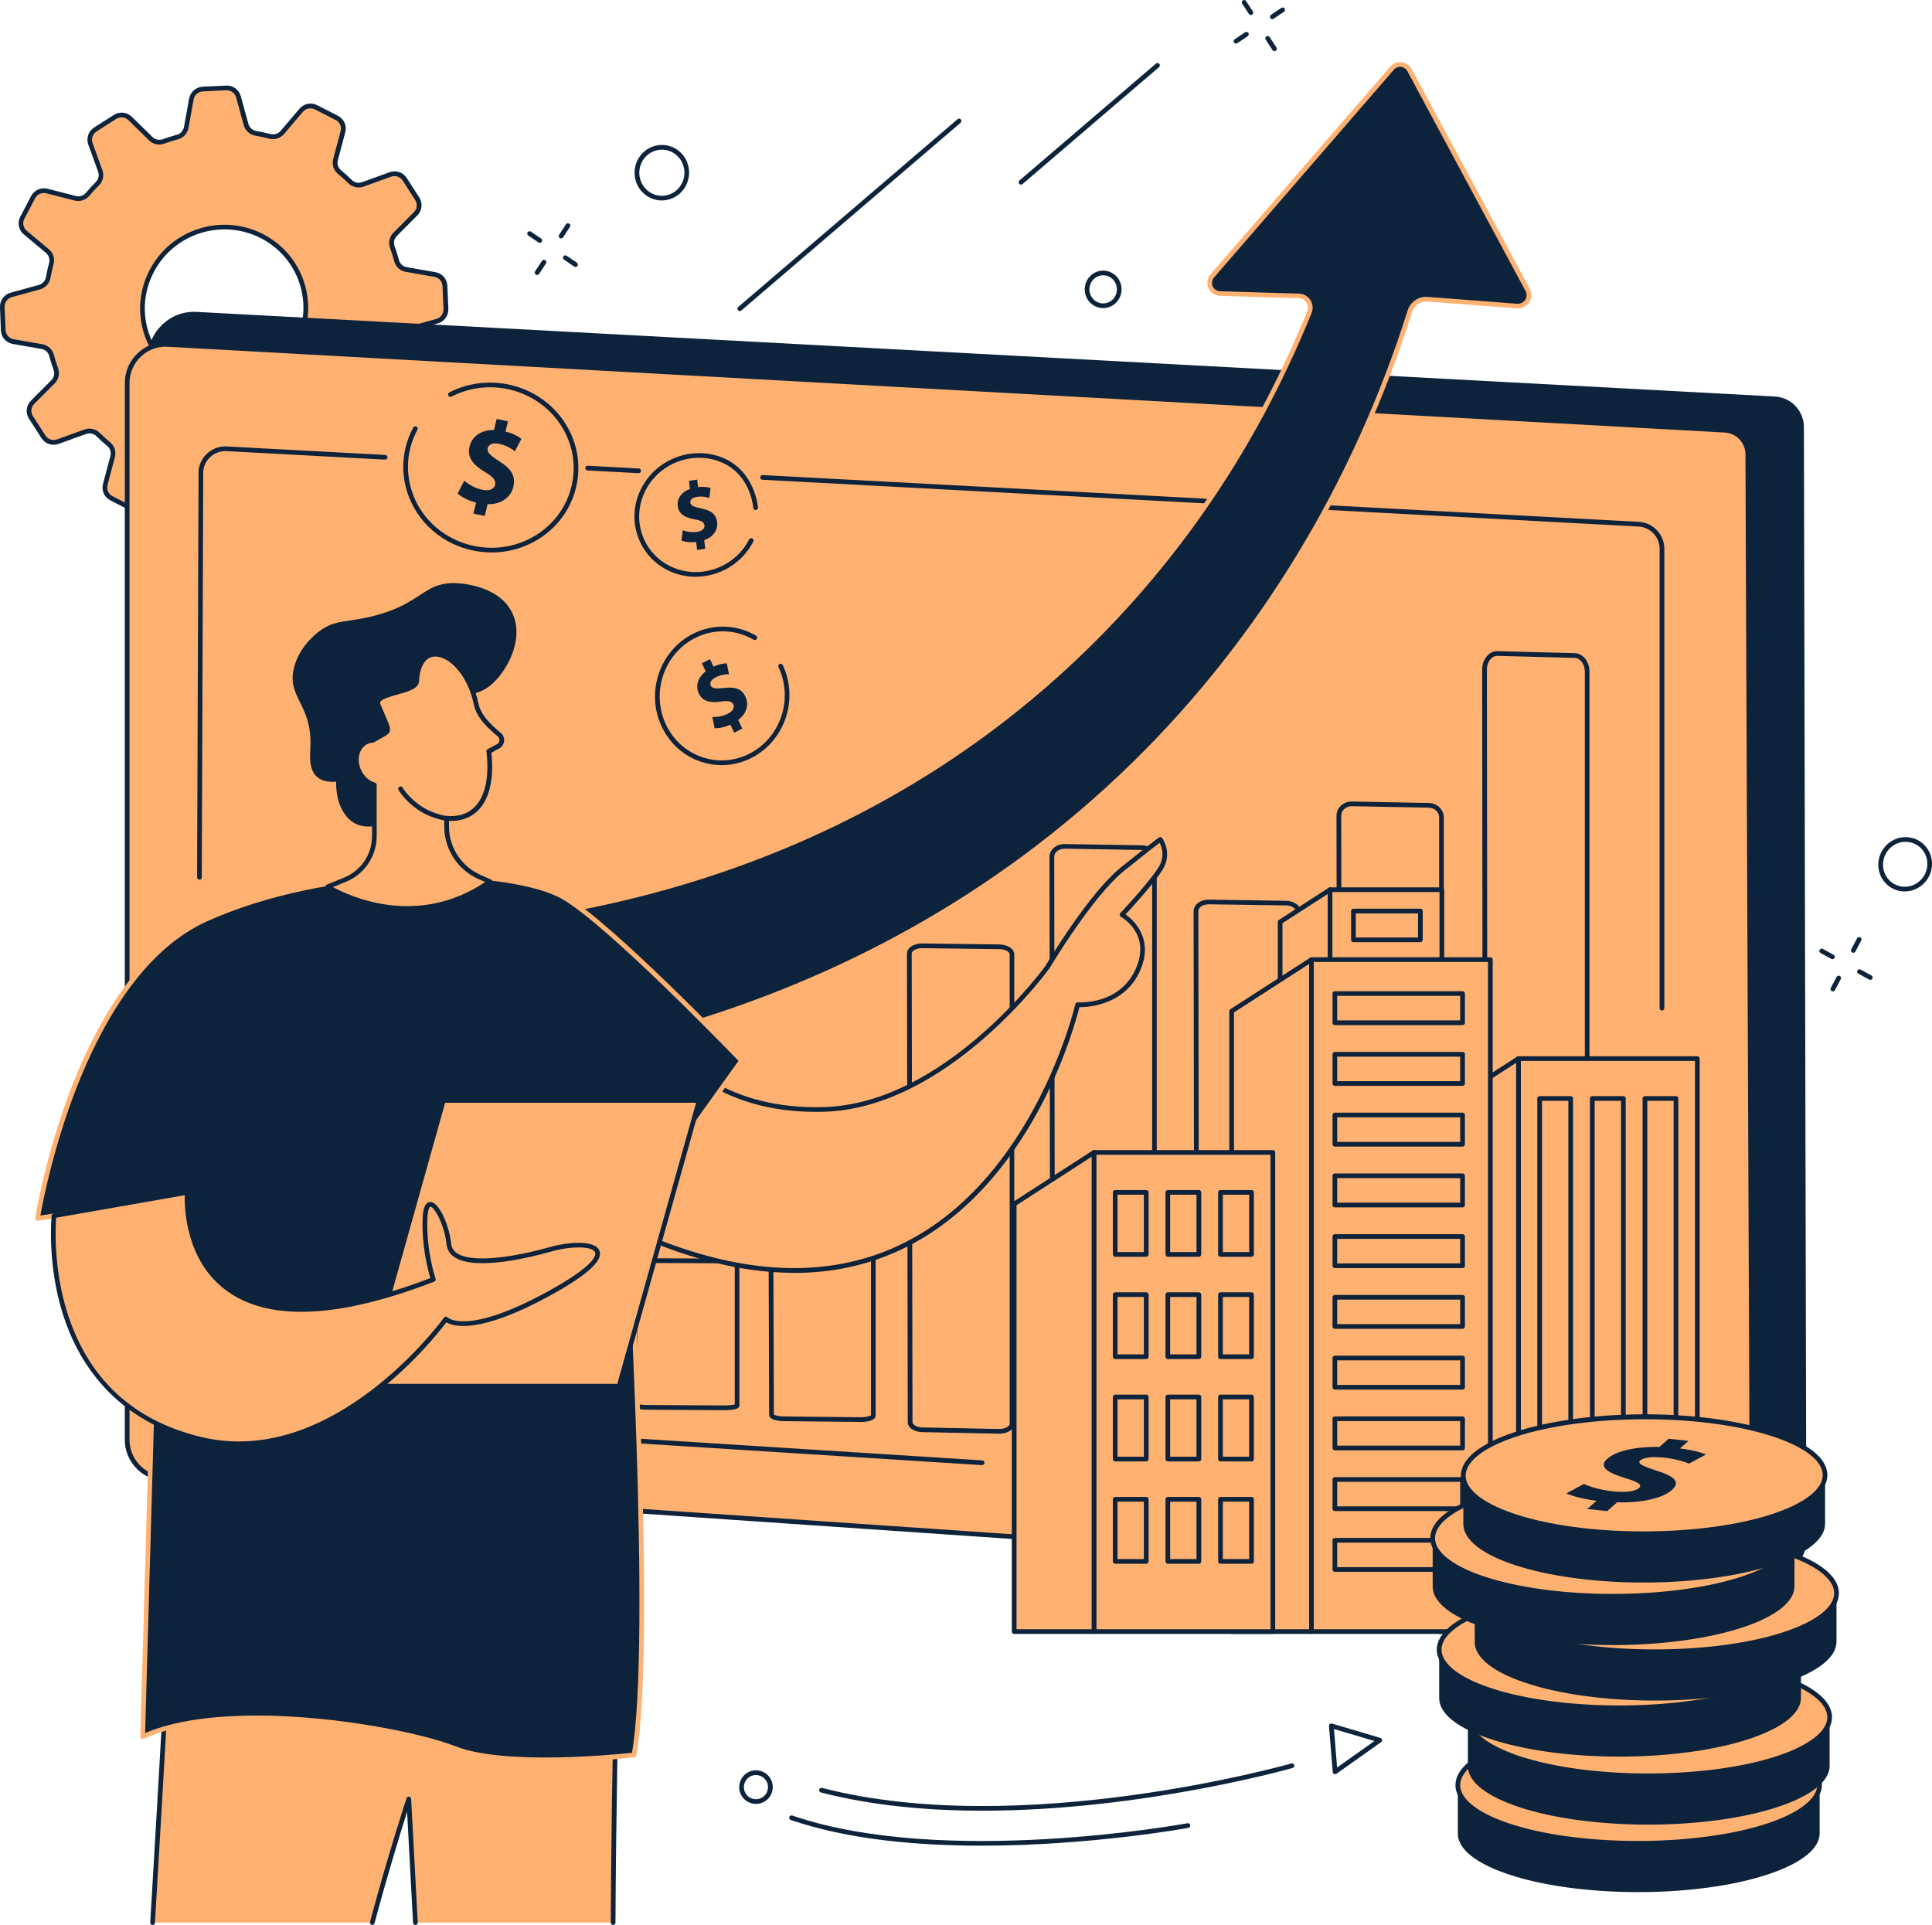 <?xml version="1.0" encoding="UTF-8"?>
<svg id="Calque_2" data-name="Calque 2" xmlns="http://www.w3.org/2000/svg" viewBox="0 0 460.63 458.96">
  <defs>
    <style>
      .cls-1 {
        fill: #0d233b;
      }

      .cls-1, .cls-2 {
        stroke-width: 0px;
      }

      .cls-2 {
        fill: #ffb171;
      }
    </style>
  </defs>
  <g id="Calque_1-2" data-name="Calque 1">
    <g>
      <path class="cls-2" d="M47.67,55.03c10.27-3.21,21.17,2.43,24.35,12.61,3.18,10.18-2.56,21.03-12.83,24.24-10.27,3.21-21.17-2.43-24.35-12.61-3.18-10.18,2.56-21.03,12.83-24.24h0ZM3.2,81.45l6.82,1.19c1.1.19,2,.99,2.29,2.06.31,1.13.66,2.24,1.05,3.33.38,1.04.1,2.2-.68,2.99l-4.88,4.9c-.96.96-1.12,2.46-.39,3.59l2.98,4.63c.73,1.14,2.16,1.62,3.44,1.15l6.53-2.36c1.06-.38,2.24-.13,3.03.65.82.81,1.68,1.58,2.56,2.32.86.71,1.22,1.86.93,2.94l-1.77,6.67c-.35,1.31.26,2.68,1.47,3.3l4.92,2.52c1.21.62,2.69.32,3.57-.72l4.47-5.27c.72-.85,1.87-1.22,2.96-.95,1.12.29,2.25.53,3.41.73,1.11.19,2,1,2.29,2.08l1.82,6.63c.36,1.3,1.58,2.18,2.94,2.12l5.54-.27c1.36-.07,2.5-1.06,2.74-2.39l1.23-6.77c.2-1.09,1.01-1.99,2.09-2.28,1.14-.31,2.26-.66,3.36-1.06,1.05-.38,2.22-.11,3.01.66l4.91,4.81c.97.95,2.47,1.1,3.62.37l4.68-2.98c1.15-.73,1.64-2.15,1.18-3.42l-2.35-6.47c-.38-1.04-.13-2.21.66-3,.83-.83,1.62-1.69,2.37-2.58.72-.85,1.87-1.2,2.95-.92l6.7,1.72c1.32.34,2.7-.27,3.33-1.48l2.56-4.89c.63-1.2.34-2.67-.7-3.54l-5.28-4.41c-.86-.71-1.22-1.85-.94-2.93.29-1.11.54-2.24.75-3.38.2-1.1,1.02-1.99,2.1-2.29l6.69-1.84c1.31-.36,2.21-1.58,2.15-2.93l-.24-5.5c-.06-1.35-1.05-2.48-2.39-2.71l-6.82-1.19c-1.1-.19-2-.99-2.29-2.06-.31-1.13-.66-2.24-1.05-3.33-.38-1.04-.1-2.2.68-2.99l4.88-4.9c.96-.96,1.12-2.46.39-3.59l-2.98-4.63c-.73-1.14-2.16-1.62-3.44-1.15l-6.53,2.36c-1.05.38-2.23.14-3.02-.64-.83-.82-1.69-1.6-2.59-2.34-.85-.71-1.2-1.85-.92-2.93l1.77-6.66c.35-1.31-.26-2.68-1.47-3.3l-4.92-2.52c-1.21-.62-2.69-.32-3.57.72l-4.47,5.27c-.72.85-1.87,1.22-2.96.95-1.12-.29-2.25-.53-3.41-.73-1.11-.19-2-1-2.29-2.08l-1.82-6.63c-.36-1.3-1.58-2.18-2.94-2.12l-5.54.27c-1.36.07-2.5,1.06-2.74,2.39l-1.23,6.77c-.2,1.09-1.01,1.99-2.09,2.28-1.14.31-2.26.66-3.36,1.06-1.05.38-2.22.11-3.01-.66l-4.91-4.81c-.97-.95-2.47-1.1-3.62-.37l-4.68,2.98c-1.15.73-1.64,2.15-1.18,3.42l2.35,6.47c.38,1.05.12,2.22-.67,3.01-.82.82-1.6,1.67-2.35,2.56-.72.85-1.88,1.22-2.96.94l-6.71-1.72c-1.32-.34-2.7.27-3.33,1.48l-2.56,4.9c-.63,1.2-.34,2.67.7,3.54l5.28,4.41c.86.71,1.22,1.85.94,2.93-.3,1.11-.54,2.24-.75,3.38-.2,1.1-1.02,1.99-2.1,2.29l-6.69,1.84c-1.31.36-2.21,1.58-2.15,2.93l.24,5.5c.06,1.35,1.05,2.48,2.39,2.71h0Z"/>
      <path class="cls-1" d="M53.52,54.69c-1.88,0-3.79.28-5.68.87-4.82,1.51-8.78,4.79-11.13,9.24-2.35,4.45-2.83,9.52-1.33,14.3,1.49,4.78,4.78,8.68,9.24,10.99,4.47,2.31,9.58,2.75,14.41,1.25,4.82-1.51,8.78-4.79,11.13-9.24,2.35-4.45,2.83-9.52,1.33-14.3-2.5-7.99-9.94-13.11-17.97-13.11h0ZM53.31,93.35c-3.17,0-6.32-.76-9.2-2.25-4.73-2.45-8.21-6.59-9.8-11.65-1.58-5.07-1.08-10.45,1.41-15.16,2.49-4.71,6.68-8.18,11.79-9.78,10.55-3.3,21.79,2.52,25.06,12.98,1.58,5.06,1.08,10.45-1.41,15.16-2.49,4.71-6.68,8.18-11.79,9.78-1.99.62-4.03.93-6.05.93h0ZM41.78,113.74c.28,0,.57.03.85.11,1.09.28,2.22.52,3.36.72,1.31.22,2.39,1.2,2.74,2.48l1.82,6.63c.29,1.06,1.26,1.77,2.37,1.71l5.54-.27c1.11-.05,2.02-.85,2.22-1.93l1.23-6.77c.24-1.31,1.22-2.38,2.49-2.72,1.12-.3,2.24-.66,3.32-1.05,1.24-.45,2.65-.14,3.59.79l4.91,4.81c.79.77,1.99.89,2.93.3l4.68-2.98c.93-.6,1.33-1.73.95-2.76l-2.35-6.47c-.45-1.25-.14-2.66.79-3.59.82-.82,1.6-1.68,2.34-2.55.85-1,2.23-1.44,3.52-1.11l6.7,1.72c1.08.28,2.18-.21,2.69-1.19l2.56-4.89c.51-.98.28-2.15-.57-2.85l-5.28-4.41c-1.02-.85-1.46-2.23-1.12-3.51.29-1.09.54-2.21.74-3.34.23-1.3,1.22-2.37,2.51-2.73l6.69-1.84c1.07-.29,1.78-1.27,1.74-2.36l-.24-5.5c-.05-1.09-.84-1.99-1.93-2.18l-6.82-1.19c-1.32-.23-2.39-1.2-2.73-2.46-.3-1.11-.65-2.22-1.04-3.29-.45-1.23-.13-2.64.81-3.58l4.88-4.9c.78-.78.91-1.97.32-2.9l-2.98-4.63c-.59-.92-1.74-1.31-2.78-.93l-6.53,2.36c-1.25.45-2.67.15-3.6-.76-.82-.8-1.68-1.58-2.56-2.31-1.01-.84-1.44-2.21-1.1-3.5l1.77-6.66c.28-1.06-.21-2.15-1.19-2.65l-4.92-2.52c-.98-.5-2.17-.27-2.89.58l-4.47,5.27c-.86,1.01-2.24,1.45-3.52,1.12-1.09-.28-2.22-.52-3.36-.72-1.31-.22-2.39-1.2-2.74-2.48l-1.82-6.63c-.29-1.06-1.27-1.77-2.37-1.71l-5.54.27c-1.11.05-2.02.85-2.22,1.93l-1.23,6.77c-.24,1.31-1.22,2.38-2.49,2.72-1.13.31-2.24.66-3.32,1.05-1.24.45-2.65.14-3.59-.79l-4.91-4.81c-.79-.77-1.99-.89-2.93-.3l-4.68,2.98c-.93.6-1.33,1.73-.95,2.76l2.35,6.47c.45,1.25.14,2.66-.8,3.6-.81.81-1.59,1.66-2.32,2.52-.86,1.01-2.24,1.45-3.53,1.12l-6.71-1.72c-1.07-.28-2.18.22-2.69,1.19l-2.56,4.89c-.51.98-.28,2.15.57,2.85l5.28,4.41c1.02.85,1.46,2.23,1.12,3.5-.29,1.09-.54,2.21-.74,3.34-.23,1.3-1.22,2.37-2.51,2.73l-6.69,1.84c-1.07.29-1.78,1.27-1.74,2.36l.24,5.5c.05,1.1.84,1.99,1.93,2.18l6.82,1.19c1.32.23,2.39,1.2,2.73,2.46.3,1.11.65,2.22,1.04,3.29.45,1.23.13,2.63-.81,3.58l-4.88,4.9c-.78.78-.91,1.97-.32,2.9l2.98,4.63c.59.92,1.74,1.31,2.78.93l6.53-2.36c1.25-.45,2.67-.15,3.62.78.81.79,1.66,1.56,2.53,2.29,1.02.85,1.45,2.23,1.11,3.51l-1.77,6.66c-.28,1.06.21,2.15,1.19,2.66l4.92,2.52c.98.5,2.17.27,2.89-.58l4.47-5.27c.67-.79,1.66-1.23,2.67-1.23h0ZM52.8,126.5c-1.56,0-2.92-1.02-3.33-2.53l-1.82-6.63c-.24-.86-.96-1.52-1.85-1.67-1.17-.2-2.33-.45-3.45-.74-.87-.22-1.81.08-2.39.77l-4.47,5.27c-1.06,1.24-2.8,1.6-4.25.85l-4.92-2.52c-1.45-.74-2.18-2.36-1.76-3.94l1.77-6.66c.23-.87-.06-1.79-.75-2.36-.89-.74-1.77-1.53-2.6-2.35-.64-.63-1.6-.83-2.45-.52l-6.53,2.36c-1.54.56-3.23,0-4.11-1.37l-2.98-4.63c-.88-1.37-.69-3.13.46-4.29l4.88-4.9c.64-.64.85-1.58.55-2.41-.4-1.1-.76-2.23-1.07-3.38-.23-.85-.95-1.5-1.84-1.65l-6.82-1.19c-1.61-.28-2.79-1.61-2.86-3.24L0,73.27c-.07-1.62.98-3.06,2.56-3.49l6.69-1.84c.87-.24,1.54-.96,1.7-1.85.21-1.16.46-2.31.76-3.43.23-.86-.07-1.78-.75-2.36l-5.28-4.41c-1.25-1.04-1.6-2.78-.84-4.23l2.56-4.89c.75-1.44,2.38-2.17,3.97-1.76l6.71,1.72c.88.23,1.82-.07,2.4-.76.75-.89,1.55-1.76,2.38-2.59.63-.63.84-1.59.54-2.43l-2.35-6.47c-.55-1.53.02-3.21,1.4-4.09l4.68-2.98c1.38-.88,3.15-.7,4.31.44l4.91,4.81c.64.63,1.6.84,2.43.54,1.1-.4,2.25-.76,3.4-1.07.86-.23,1.52-.96,1.68-1.84l1.23-6.77c.29-1.6,1.63-2.77,3.27-2.85l5.54-.27c1.64-.08,3.08.96,3.51,2.53l1.82,6.63c.24.86.96,1.52,1.85,1.67,1.17.2,2.33.45,3.45.73.87.22,1.81-.08,2.39-.76l4.47-5.27c1.06-1.24,2.8-1.59,4.25-.85l4.92,2.52c1.45.74,2.18,2.36,1.76,3.94l-1.77,6.66c-.23.87.06,1.79.73,2.35.9.75,1.79,1.55,2.62,2.37.63.62,1.59.82,2.44.51l6.53-2.36c1.54-.56,3.23,0,4.11,1.37l2.98,4.63c.88,1.37.69,3.13-.46,4.29l-4.88,4.9c-.64.64-.85,1.58-.55,2.41.4,1.1.76,2.23,1.07,3.38.23.85.95,1.5,1.84,1.65l6.82,1.19c1.61.28,2.79,1.61,2.86,3.24l.24,5.5c.07,1.62-.98,3.06-2.56,3.49l-6.69,1.84c-.88.24-1.54.96-1.7,1.85-.21,1.16-.46,2.31-.76,3.43-.23.86.07,1.78.75,2.36l5.28,4.41c1.25,1.04,1.6,2.78.84,4.23l-2.56,4.89c-.75,1.44-2.38,2.17-3.96,1.76l-6.7-1.72c-.88-.23-1.81.07-2.39.74-.76.9-1.57,1.78-2.41,2.62-.63.63-.83,1.57-.53,2.42l2.35,6.47c.55,1.53-.02,3.21-1.4,4.09l-4.68,2.98c-1.38.88-3.15.7-4.31-.44l-4.91-4.81c-.64-.63-1.59-.84-2.43-.54-1.11.4-2.25.76-3.41,1.07-.86.23-1.52.96-1.68,1.84l-1.23,6.77c-.29,1.6-1.63,2.77-3.27,2.85l-5.54.27c-.06,0-.12,0-.17,0h0Z"/>
      <path class="cls-1" d="M422.53,375.1l-386.07-26.26-1.19-263.39c-.03-6.36,5.27-11.43,11.59-11.09l376.32,20.18c3.87.21,6.9,3.41,6.91,7.31l.58,265.58c.01,4.44-3.73,7.97-8.15,7.66h0Z"/>
      <path class="cls-2" d="M417.77,368.56c.02,5.35-4.5,9.6-9.84,9.23l-369.02-25.29c-4.83-.33-8.59-4.35-8.59-9.19V91.32c0-5.29,4.44-9.49,9.72-9.2l371.21,20.45c3.05.17,5.45,2.69,5.46,5.75l1.06,260.24h0Z"/>
      <path class="cls-1" d="M39.52,82.66c-2.22,0-4.31.83-5.93,2.37-1.74,1.65-2.71,3.88-2.71,6.29v251.99c0,4.53,3.54,8.32,8.06,8.63l369.02,25.29c2.43.17,4.74-.66,6.51-2.32,1.78-1.67,2.75-3.92,2.74-6.35l-1.06-260.24c-.01-2.76-2.18-5.04-4.93-5.19L40.01,82.68c-.16,0-.33-.01-.49-.01h0ZM408.58,378.37c-.23,0-.46,0-.69-.02l-369.02-25.29c-5.11-.35-9.11-4.63-9.11-9.75V91.32c0-2.71,1.09-5.23,3.06-7.1,1.97-1.87,4.54-2.81,7.26-2.66l371.21,20.45c3.34.18,5.98,2.95,5.99,6.3l1.06,260.24c.01,2.75-1.09,5.29-3.09,7.17-1.83,1.72-4.18,2.65-6.66,2.65h0Z"/>
      <path class="cls-1" d="M356.97,156.37c-.52,0-1.02.22-1.45.64-.64.62-1.02,1.61-1.01,2.65l.19,185.37c0,1.75,1.07,3.21,2.39,3.27l18.23.77c.71.03,1.2-.32,1.51-.62.64-.62,1.03-1.61,1.03-2.66v-185.66c0-1.77-1.09-3.24-2.42-3.27l-18.41-.48s-.03,0-.05,0h0ZM375.39,350.17s-.08,0-.13,0l-18.23-.77c-1.94-.08-3.46-2.01-3.46-4.39l-.19-185.36c0-1.35.49-2.61,1.35-3.45.65-.64,1.46-.97,2.31-.95l18.41.48c1.97.05,3.51,1.98,3.51,4.39v185.66c0,1.36-.5,2.63-1.37,3.47-.63.6-1.41.93-2.21.93h0Z"/>
      <path class="cls-1" d="M340.58,346.81c.7.03,1.38-.24,1.86-.7.44-.43.68-.99.68-1.59v-149.66c0-1.24-1.08-2.26-2.42-2.29l-18.41-.35c-.69-.04-1.36.25-1.84.72-.44.43-.67.99-.67,1.58l.19,149.44c0,1.24,1.05,2.24,2.38,2.28l18.23.57h0ZM340.66,347.93s-.08,0-.12,0l-18.23-.57c-1.94-.06-3.46-1.55-3.47-3.4l-.19-149.44c0-.89.36-1.74,1.01-2.38.69-.68,1.65-1.07,2.65-1.04l18.41.36c1.94.04,3.51,1.57,3.51,3.41v149.66c0,.9-.37,1.75-1.03,2.39-.67.65-1.6,1.02-2.56,1.02h0Z"/>
      <path class="cls-1" d="M288.17,215.61c-.82,0-1.59.27-2.05.74-.19.19-.41.49-.41.88l.19,124.78c0,.86,1.07,1.58,2.38,1.61l18.23.44c.83.03,1.65-.25,2.13-.72.19-.19.42-.49.42-.89v-124.95c0-.87-1.08-1.6-2.41-1.62l-18.41-.27s-.04,0-.05,0h0ZM306.58,345.19s-.08,0-.11,0l-18.23-.44c-1.94-.05-3.47-1.25-3.47-2.73l-.19-124.78c0-.62.26-1.2.74-1.68.69-.68,1.78-1.09,2.91-1.06l18.41.27c1.97.03,3.52,1.23,3.52,2.74v124.95c0,.62-.26,1.21-.76,1.69-.67.66-1.73,1.05-2.83,1.05h0Z"/>
      <path class="cls-1" d="M253.81,202.36c-.76,0-1.46.27-1.93.73-.24.24-.53.64-.53,1.18l.19,135.7c0,1.02,1.07,1.88,2.38,1.91l18.23.5c.8.03,1.51-.24,2.01-.72.25-.24.54-.64.54-1.19v-135.89c0-1.04-1.08-1.89-2.41-1.92l-18.41-.31h-.06ZM272.23,343.51h-.12l-18.23-.5c-1.94-.05-3.47-1.38-3.47-3.03l-.19-135.7c0-.73.31-1.43.86-1.99.7-.69,1.72-1.07,2.79-1.05l18.41.31c1.97.03,3.51,1.37,3.51,3.04v135.89c0,.73-.31,1.44-.88,1.99-.68.66-1.66,1.04-2.7,1.04h0Z"/>
      <path class="cls-1" d="M219.83,226.07c-.91,0-1.75.27-2.19.71-.18.18-.27.36-.27.55l.19,111.75c0,.57.98,1.23,2.38,1.26l18.23.37c.92.02,1.82-.26,2.28-.71.19-.18.28-.37.28-.55v-111.89c0-.58-.99-1.24-2.41-1.26l-18.41-.23h-.06ZM238.25,341.83s-.08,0-.12,0l-18.23-.37c-1.98-.04-3.47-1.06-3.47-2.37l-.19-111.75c0-.49.21-.95.6-1.35.67-.66,1.81-1.05,3.05-1.04l18.41.23c1.97.02,3.52,1.07,3.52,2.38v111.89c0,.49-.21.96-.61,1.35-.66.65-1.77,1.03-2.97,1.03h0Z"/>
      <path class="cls-1" d="M205.1,337.91c1.42.02,2.34-.29,2.56-.47v-57.57c-.21-.17-1.07-.46-2.41-.47l-18.41-.12h-.06c-1.37,0-2.25.29-2.46.47l.19,57.5c.21.17,1.05.45,2.37.47l18.23.19h0ZM205.2,339.03h-.11l-18.23-.19c-.58,0-3.47-.11-3.48-1.49l-.19-57.68c0-.17.05-.43.3-.68.62-.62,2.14-.81,3.35-.82l18.41.12c1.62.01,3.52.41,3.52,1.5v57.75c0,.17-.05.43-.3.68-.61.6-2.08.82-3.28.82h0Z"/>
      <path class="cls-1" d="M151.83,301.12h0s0,0,0,0h0ZM152.02,334.74c.32.1,1.11.25,2.37.25l18.23.11c1.31,0,2.21-.14,2.56-.25v-33.4c-.33-.1-1.13-.25-2.41-.25l-18.41-.07c-1.26,0-2.17.14-2.52.25l.18,33.36h0ZM172.7,336.23h-.09l-18.23-.11c-3.47-.02-3.48-.81-3.48-1.11l-.19-33.88c0-.18.07-.36.21-.5.58-.58,2.78-.61,3.44-.62l18.41.07c3.52.01,3.52.81,3.52,1.11v33.92c0,.18-.08.36-.21.5-.56.56-2.62.61-3.38.61h0Z"/>
      <path class="cls-2" d="M140.68,332.87l-18.23-.11c-1.63-.01-2.92-.25-2.92-.55l-.19-33.88c0-.31,1.39-.56,3.09-.55l18.41.07c1.65,0,2.96.25,2.96.55v33.92c0,.31-1.42.56-3.13.55h0Z"/>
      <path class="cls-1" d="M234.18,349.33h-.04l-183.4-11.62c-1.48-.1-2.65-1.33-2.66-2.82l-1.1-110.81c0-.31.25-.56.55-.57h0c.31,0,.56.25.56.55l1.1,110.81c0,.9.72,1.65,1.62,1.71l183.4,11.62c.31.02.54.29.52.59-.02.3-.27.52-.56.52h0Z"/>
      <path class="cls-1" d="M396.25,240.93c-.31,0-.56-.25-.56-.56v-109.52c0-2.83-2.21-5.16-5.04-5.31l-208.87-11.15c-.31-.02-.54-.28-.53-.59.02-.31.29-.55.59-.53l208.87,11.15c3.42.18,6.1,3,6.1,6.43v109.52c0,.31-.25.56-.56.56h0Z"/>
      <path class="cls-1" d="M152.27,112.82s-.02,0-.03,0l-12.17-.65c-.31-.02-.55-.28-.53-.59.02-.31.29-.55.59-.53l12.17.65c.31.02.55.28.53.59-.02.3-.26.53-.56.53h0Z"/>
      <path class="cls-1" d="M47.55,209.74h0c-.31,0-.56-.25-.56-.56l.35-96.94s0-.04,0-.06c.37-3.41,3.33-5.92,6.75-5.74l9.34.51,28.43,1.52c.31.02.55.28.53.59-.02.31-.28.54-.59.53l-37.77-2.03c-2.81-.15-5.26,1.92-5.57,4.71l-.35,96.91c0,.31-.25.56-.56.56h0Z"/>
      <polygon class="cls-2" points="404.68 389.01 362 389.01 362 252.39 404.68 252.39 404.68 389.01 404.68 389.01"/>
      <path class="cls-1" d="M362.56,388.45h41.56v-135.5h-41.56v135.5h0ZM404.68,389.57h-42.68c-.31,0-.56-.25-.56-.56v-136.62c0-.31.25-.56.56-.56h42.68c.31,0,.56.25.56.56v136.62c0,.31-.25.56-.56.56h0Z"/>
      <polygon class="cls-2" points="362.04 389.01 343 389.01 343 264.67 362.04 252.39 362.04 389.01 362.04 389.01"/>
      <path class="cls-1" d="M343.56,388.45h17.91v-135.04l-17.91,11.56v123.47h0ZM362.04,389.57h-19.03c-.31,0-.56-.25-.56-.56v-124.34c0-.19.1-.37.26-.47l19.03-12.28c.17-.11.39-.12.57-.02.18.1.29.29.29.49v136.62c0,.31-.25.56-.56.56h0Z"/>
      <path class="cls-1" d="M367.65,377.57h6.28v-115.11h-6.28v115.11h0ZM374.49,378.69h-7.4c-.31,0-.56-.25-.56-.56v-116.23c0-.31.25-.56.56-.56h7.4c.31,0,.56.25.56.56v116.23c0,.31-.25.56-.56.56h0Z"/>
      <path class="cls-1" d="M380.2,377.57h6.28v-115.11h-6.28v115.11h0ZM387.04,378.69h-7.4c-.31,0-.56-.25-.56-.56v-116.23c0-.31.25-.56.56-.56h7.4c.31,0,.56.25.56.56v116.23c0,.31-.25.56-.56.56h0Z"/>
      <path class="cls-1" d="M392.75,377.57h6.28v-115.11h-6.28v115.11h0ZM399.59,378.69h-7.4c-.31,0-.56-.25-.56-.56v-116.23c0-.31.25-.56.56-.56h7.4c.31,0,.56.25.56.56v116.23c0,.31-.25.56-.56.56h0Z"/>
      <polygon class="cls-2" points="343.76 312.28 317.09 312.28 317.09 212.13 343.76 212.13 343.76 312.28 343.76 312.28"/>
      <path class="cls-1" d="M317.65,311.72h25.56v-99.03h-25.56v99.03h0ZM343.76,312.84h-26.68c-.31,0-.56-.25-.56-.56v-100.15c0-.31.25-.56.56-.56h26.68c.31,0,.56.25.56.56v100.15c0,.31-.25.56-.56.56h0Z"/>
      <path class="cls-1" d="M323.25,223.52h14.84v-5.74h-14.84v5.74h0ZM338.65,224.64h-15.96c-.31,0-.56-.25-.56-.56v-6.86c0-.31.25-.56.56-.56h15.96c.31,0,.56.25.56.56v6.86c0,.31-.25.56-.56.56h0Z"/>
      <polygon class="cls-2" points="317.11 312.28 305.21 312.28 305.21 219.81 317.11 212.13 317.11 312.28 317.11 312.28"/>
      <path class="cls-1" d="M305.77,311.72h10.78v-98.56l-10.78,6.95v91.6h0ZM317.11,312.84h-11.9c-.31,0-.56-.25-.56-.56v-92.47c0-.19.1-.37.26-.47l11.9-7.68c.17-.11.39-.12.57-.02.18.1.29.29.29.49v100.15c0,.31-.25.56-.56.56h0Z"/>
      <polygon class="cls-2" points="355.33 389.01 312.65 389.01 312.65 228.8 355.33 228.8 355.33 389.01 355.33 389.01"/>
      <path class="cls-1" d="M313.21,388.45h41.56v-159.09h-41.56v159.09h0ZM355.33,389.57h-42.68c-.31,0-.56-.25-.56-.56v-160.21c0-.31.25-.56.56-.56h42.68c.31,0,.56.25.56.56v160.21c0,.31-.25.56-.56.56h0Z"/>
      <polygon class="cls-2" points="312.68 389.01 293.65 389.01 293.65 241.09 312.68 228.8 312.68 389.01 312.68 389.01"/>
      <path class="cls-1" d="M294.21,388.45h17.91v-158.62l-17.91,11.56v147.06h0ZM312.68,389.57h-19.03c-.31,0-.56-.25-.56-.56v-147.92c0-.19.1-.37.26-.47l19.03-12.28c.17-.11.39-.12.57-.02s.29.29.29.49v160.21c0,.31-.25.56-.56.56h0Z"/>
      <path class="cls-1" d="M318.82,243.29h29.32v-5.85h-29.32v5.85h0ZM348.71,244.42h-30.45c-.31,0-.56-.25-.56-.56v-6.97c0-.31.25-.56.56-.56h30.45c.31,0,.56.25.56.56v6.97c0,.31-.25.56-.56.56h0Z"/>
      <path class="cls-1" d="M318.82,257.78h29.32v-5.85h-29.32v5.85h0ZM348.71,258.9h-30.45c-.31,0-.56-.25-.56-.56v-6.97c0-.31.25-.56.56-.56h30.45c.31,0,.56.25.56.56v6.97c0,.31-.25.56-.56.56h0Z"/>
      <path class="cls-1" d="M318.82,272.26h29.32v-5.85h-29.32v5.85h0ZM348.71,273.38h-30.45c-.31,0-.56-.25-.56-.56v-6.97c0-.31.25-.56.56-.56h30.45c.31,0,.56.25.56.56v6.97c0,.31-.25.56-.56.56h0Z"/>
      <path class="cls-1" d="M318.82,286.75h29.32v-5.85h-29.32v5.85h0ZM348.71,287.87h-30.45c-.31,0-.56-.25-.56-.56v-6.97c0-.31.25-.56.56-.56h30.45c.31,0,.56.25.56.56v6.97c0,.31-.25.56-.56.56h0Z"/>
      <path class="cls-1" d="M318.82,301.23h29.32v-5.85h-29.32v5.85h0ZM348.71,302.35h-30.45c-.31,0-.56-.25-.56-.56v-6.97c0-.31.25-.56.56-.56h30.45c.31,0,.56.25.56.56v6.97c0,.31-.25.56-.56.56h0Z"/>
      <path class="cls-1" d="M318.82,315.71h29.32v-5.85h-29.32v5.85h0ZM348.71,316.83h-30.45c-.31,0-.56-.25-.56-.56v-6.97c0-.31.25-.56.56-.56h30.45c.31,0,.56.25.56.56v6.97c0,.31-.25.56-.56.56h0Z"/>
      <path class="cls-1" d="M318.82,330.2h29.32v-5.85h-29.32v5.85h0ZM348.71,331.32h-30.45c-.31,0-.56-.25-.56-.56v-6.97c0-.31.25-.56.56-.56h30.45c.31,0,.56.25.56.56v6.97c0,.31-.25.56-.56.56h0Z"/>
      <path class="cls-1" d="M318.82,344.68h29.32v-5.85h-29.32v5.85h0ZM348.71,345.8h-30.45c-.31,0-.56-.25-.56-.56v-6.97c0-.31.25-.56.56-.56h30.45c.31,0,.56.25.56.56v6.97c0,.31-.25.56-.56.56h0Z"/>
      <path class="cls-1" d="M318.82,359.16h29.32v-5.85h-29.32v5.85h0ZM348.71,360.28h-30.45c-.31,0-.56-.25-.56-.56v-6.97c0-.31.25-.56.56-.56h30.45c.31,0,.56.25.56.56v6.97c0,.31-.25.56-.56.56h0Z"/>
      <path class="cls-1" d="M318.82,373.65h29.32v-5.85h-29.32v5.85h0ZM348.71,374.77h-30.45c-.31,0-.56-.25-.56-.56v-6.97c0-.31.25-.56.56-.56h30.45c.31,0,.56.25.56.56v6.97c0,.31-.25.56-.56.56h0Z"/>
      <polygon class="cls-2" points="303.47 389.01 260.8 389.01 260.8 274.77 303.47 274.77 303.47 389.01 303.47 389.01"/>
      <path class="cls-1" d="M261.36,388.45h41.56v-113.12h-41.56v113.12h0ZM303.47,389.57h-42.68c-.31,0-.56-.25-.56-.56v-114.24c0-.31.25-.56.56-.56h42.68c.31,0,.56.25.56.56v114.24c0,.31-.25.56-.56.56h0Z"/>
      <polygon class="cls-2" points="260.83 389.01 241.8 389.01 241.8 287.06 260.83 274.77 260.83 389.01 260.83 389.01"/>
      <path class="cls-1" d="M242.36,388.45h17.91v-112.65l-17.91,11.56v101.09h0ZM260.83,389.57h-19.03c-.31,0-.56-.25-.56-.56v-101.95c0-.19.1-.37.26-.47l19.03-12.28c.17-.11.39-.12.57-.02.18.1.29.29.29.49v114.24c0,.31-.25.56-.56.56h0Z"/>
      <path class="cls-1" d="M266.44,298.53h6.28v-13.68h-6.28v13.68h0ZM273.29,299.65h-7.4c-.31,0-.56-.25-.56-.56v-14.8c0-.31.25-.56.56-.56h7.4c.31,0,.56.25.56.56v14.8c0,.31-.25.56-.56.56h0Z"/>
      <path class="cls-1" d="M278.99,298.53h6.28v-13.68h-6.28v13.68h0ZM285.84,299.65h-7.4c-.31,0-.56-.25-.56-.56v-14.8c0-.31.25-.56.56-.56h7.4c.31,0,.56.25.56.56v14.8c0,.31-.25.56-.56.56h0Z"/>
      <path class="cls-1" d="M291.55,298.53h6.28v-13.68h-6.28v13.68h0ZM298.39,299.65h-7.4c-.31,0-.56-.25-.56-.56v-14.8c0-.31.25-.56.56-.56h7.4c.31,0,.56.25.56.56v14.8c0,.31-.25.56-.56.56h0Z"/>
      <path class="cls-1" d="M266.44,322.92h6.28v-13.68h-6.28v13.68h0ZM273.29,324.04h-7.4c-.31,0-.56-.25-.56-.56v-14.8c0-.31.25-.56.56-.56h7.4c.31,0,.56.25.56.56v14.8c0,.31-.25.56-.56.56h0Z"/>
      <path class="cls-1" d="M278.99,322.92h6.28v-13.68h-6.28v13.68h0ZM285.84,324.04h-7.4c-.31,0-.56-.25-.56-.56v-14.8c0-.31.25-.56.56-.56h7.4c.31,0,.56.25.56.56v14.8c0,.31-.25.56-.56.56h0Z"/>
      <path class="cls-1" d="M291.55,322.92h6.28v-13.68h-6.28v13.68h0ZM298.39,324.04h-7.4c-.31,0-.56-.25-.56-.56v-14.8c0-.31.25-.56.56-.56h7.4c.31,0,.56.25.56.56v14.8c0,.31-.25.56-.56.56h0Z"/>
      <path class="cls-1" d="M266.44,347.32h6.28v-13.68h-6.28v13.68h0ZM273.29,348.44h-7.4c-.31,0-.56-.25-.56-.56v-14.81c0-.31.25-.56.56-.56h7.4c.31,0,.56.25.56.56v14.81c0,.31-.25.56-.56.56h0Z"/>
      <path class="cls-1" d="M278.99,347.32h6.28v-13.68h-6.28v13.68h0ZM285.84,348.44h-7.4c-.31,0-.56-.25-.56-.56v-14.81c0-.31.25-.56.56-.56h7.4c.31,0,.56.25.56.56v14.81c0,.31-.25.56-.56.56h0Z"/>
      <path class="cls-1" d="M291.55,347.32h6.28v-13.68h-6.28v13.68h0ZM298.39,348.44h-7.4c-.31,0-.56-.25-.56-.56v-14.81c0-.31.25-.56.56-.56h7.4c.31,0,.56.25.56.56v14.81c0,.31-.25.56-.56.56h0Z"/>
      <path class="cls-1" d="M266.44,371.72h6.28v-13.68h-6.28v13.68h0ZM273.29,372.84h-7.4c-.31,0-.56-.25-.56-.56v-14.81c0-.31.25-.56.56-.56h7.4c.31,0,.56.25.56.56v14.81c0,.31-.25.56-.56.56h0Z"/>
      <path class="cls-1" d="M278.99,371.72h6.28v-13.68h-6.28v13.68h0ZM285.84,372.84h-7.4c-.31,0-.56-.25-.56-.56v-14.81c0-.31.25-.56.56-.56h7.4c.31,0,.56.25.56.56v14.81c0,.31-.25.56-.56.56h0Z"/>
      <path class="cls-1" d="M291.55,371.72h6.28v-13.68h-6.28v13.68h0ZM298.39,372.84h-7.4c-.31,0-.56-.25-.56-.56v-14.81c0-.31.25-.56.56-.56h7.4c.31,0,.56.25.56.56v14.81c0,.31-.25.56-.56.56h0Z"/>
      <path class="cls-1" d="M433.84,425.51v11.6c.02,3.52-4.06,7.04-12.24,9.77-16.36,5.45-43.05,5.68-60.16.58-.28-.09-.56-.17-.84-.26-8.66-2.72-13.02-6.35-13.02-9.98v-11.6c0,3.63,4.35,7.25,13.01,9.98.28.09.55.17.83.26,17.1,5.1,43.8,4.87,60.16-.58,8.18-2.73,12.25-6.25,12.25-9.77h0Z"/>
      <path class="cls-2" d="M419.98,415.28c.28.09.56.17.84.26,17.06,5.36,17.41,14.2.78,19.75-16.36,5.45-43.05,5.68-60.16.58-.28-.09-.56-.17-.83-.26-17.05-5.36-17.4-14.2-.78-19.75,16.36-5.45,43.05-5.68,60.15-.58h0Z"/>
      <path class="cls-1" d="M390.91,412.2c-11.27,0-22.54,1.41-30.91,4.2-7.57,2.52-11.89,5.9-11.86,9.26.03,3.47,4.63,6.9,12.63,9.41.27.09.55.17.83.25,16.91,5.04,43.74,4.78,59.82-.58,7.57-2.52,11.89-5.9,11.86-9.26-.03-3.47-4.63-6.9-12.63-9.41-.27-.09-.55-.17-.83-.25-8.11-2.42-18.51-3.62-28.91-3.62h0ZM390.54,440.12c-10.46,0-20.92-1.23-29.27-3.72-.28-.09-.56-.17-.84-.26-8.61-2.71-13.38-6.43-13.42-10.47-.03-3.94,4.45-7.61,12.63-10.34,16.54-5.52,43.11-5.77,60.49-.59.28.09.56.17.84.26,8.62,2.71,13.38,6.43,13.42,10.47.04,3.94-4.45,7.61-12.63,10.34-8.6,2.87-19.91,4.31-31.23,4.31h0Z"/>
      <path class="cls-1" d="M436.22,409.42v11.6c.02,3.52-4.06,7.04-12.24,9.77-16.36,5.45-43.05,5.68-60.16.58-.28-.09-.56-.17-.83-.26-8.67-2.72-13.02-6.35-13.02-9.98v-11.6c0,3.63,4.35,7.25,13.01,9.98.28.09.55.17.84.26,17.1,5.1,43.8,4.87,60.16-.58,8.18-2.73,12.25-6.25,12.24-9.77h0Z"/>
      <path class="cls-2" d="M422.36,399.18c.28.09.56.17.84.26,17.06,5.36,17.41,14.2.78,19.75-16.36,5.45-43.06,5.68-60.16.58-.28-.09-.56-.17-.84-.26-17.05-5.36-17.4-14.2-.77-19.74,16.36-5.45,43.05-5.69,60.15-.59h0Z"/>
      <path class="cls-1" d="M393.3,396.11c-11.27,0-22.54,1.41-30.91,4.19-7.57,2.52-11.89,5.9-11.86,9.27.03,3.47,4.63,6.9,12.63,9.41.27.09.55.17.83.25,16.91,5.04,43.74,4.78,59.82-.58,7.57-2.52,11.89-5.9,11.86-9.26-.03-3.47-4.63-6.9-12.63-9.41-.27-.09-.55-.17-.83-.26-8.11-2.42-18.51-3.61-28.91-3.61h0ZM392.93,424.03c-10.46,0-20.92-1.23-29.27-3.72-.28-.09-.56-.17-.84-.26-8.61-2.71-13.38-6.43-13.41-10.47-.04-3.94,4.45-7.61,12.63-10.34,16.54-5.51,43.11-5.77,60.49-.59.29.09.56.17.84.26,8.62,2.71,13.38,6.43,13.42,10.47.03,3.94-4.45,7.61-12.63,10.34-8.6,2.86-19.91,4.31-31.23,4.31h0Z"/>
      <path class="cls-1" d="M429.39,393.2v11.6c.02,3.52-4.06,7.04-12.24,9.77-16.36,5.45-43.06,5.69-60.16.58-.28-.08-.56-.17-.84-.26-8.66-2.72-13.02-6.35-13.02-9.97v-11.6c0,3.63,4.35,7.25,13.01,9.97.28.09.55.17.83.26,17.1,5.1,43.8,4.87,60.16-.58,8.18-2.73,12.25-6.25,12.25-9.77h0Z"/>
      <path class="cls-2" d="M415.53,382.97c.28.08.56.17.84.26,17.06,5.36,17.41,14.2.78,19.74-16.36,5.45-43.05,5.68-60.16.58-.28-.08-.56-.17-.83-.26-17.06-5.36-17.4-14.2-.78-19.74,16.36-5.45,43.05-5.68,60.15-.58h0Z"/>
      <path class="cls-1" d="M386.46,379.89c-11.27,0-22.54,1.41-30.91,4.2-7.57,2.52-11.89,5.9-11.86,9.26.03,3.47,4.63,6.9,12.63,9.41.27.09.55.17.83.25,16.91,5.04,43.74,4.78,59.82-.58,7.57-2.52,11.89-5.9,11.86-9.26-.03-3.47-4.63-6.9-12.63-9.41-.27-.09-.55-.17-.83-.25-8.11-2.42-18.51-3.62-28.91-3.62h0ZM386.09,407.81c-10.46,0-20.92-1.23-29.27-3.72-.28-.08-.56-.17-.84-.26-8.61-2.71-13.38-6.43-13.42-10.47-.03-3.94,4.45-7.61,12.63-10.34,16.54-5.51,43.11-5.77,60.49-.59.29.08.56.17.85.26,8.61,2.71,13.38,6.43,13.42,10.47.04,3.94-4.45,7.61-12.63,10.34-8.6,2.87-19.91,4.31-31.23,4.31h0Z"/>
      <path class="cls-1" d="M437.86,379.84v11.6c.01,3.51-4.06,7.04-12.24,9.77-16.36,5.45-43.05,5.68-60.16.58-.28-.08-.56-.17-.83-.26-8.66-2.72-13.02-6.35-13.02-9.98v-11.6c0,3.63,4.35,7.25,13.01,9.98.28.09.55.17.84.26,17.1,5.1,43.8,4.87,60.16-.58,8.18-2.73,12.25-6.25,12.25-9.77h0Z"/>
      <path class="cls-2" d="M424,369.61c.28.09.56.17.84.26,17.06,5.36,17.4,14.2.78,19.74-16.36,5.45-43.06,5.68-60.16.58-.28-.08-.56-.17-.84-.26-17.05-5.36-17.4-14.2-.77-19.74,16.36-5.45,43.05-5.68,60.15-.59h0Z"/>
      <path class="cls-1" d="M394.94,366.53c-11.27,0-22.55,1.41-30.91,4.19-7.57,2.53-11.89,5.9-11.86,9.27.03,3.47,4.63,6.9,12.63,9.41.27.09.55.17.83.25,16.91,5.04,43.74,4.78,59.82-.58,7.57-2.52,11.89-5.9,11.86-9.26-.03-3.47-4.63-6.9-12.63-9.41-.28-.09-.55-.17-.83-.26-8.11-2.42-18.51-3.61-28.9-3.61h0ZM394.57,394.45c-10.46,0-20.92-1.23-29.27-3.72-.28-.09-.56-.17-.84-.26-8.61-2.71-13.38-6.43-13.41-10.47-.04-3.94,4.45-7.61,12.63-10.34,16.54-5.52,43.11-5.77,60.49-.59.29.08.56.17.85.26,8.61,2.71,13.38,6.43,13.42,10.48.03,3.94-4.45,7.61-12.63,10.34-8.6,2.87-19.91,4.31-31.23,4.31h0Z"/>
      <path class="cls-1" d="M427.84,366.61v11.6c.02,3.51-4.06,7.04-12.24,9.77-16.36,5.45-43.05,5.68-60.16.58-.28-.08-.56-.17-.84-.26-8.66-2.72-13.02-6.35-13.02-9.97v-11.6c0,3.63,4.35,7.25,13.01,9.98.28.09.55.17.83.26,17.1,5.1,43.8,4.87,60.16-.58,8.18-2.73,12.25-6.25,12.25-9.77h0Z"/>
      <path class="cls-2" d="M413.98,356.38c.28.08.56.17.84.26,17.06,5.36,17.41,14.2.78,19.74-16.36,5.45-43.05,5.68-60.16.58-.28-.08-.56-.17-.83-.26-17.05-5.36-17.4-14.2-.78-19.74,16.36-5.45,43.05-5.68,60.15-.58h0Z"/>
      <path class="cls-1" d="M384.91,353.3c-11.27,0-22.54,1.41-30.91,4.2-7.57,2.52-11.89,5.9-11.86,9.26.03,3.47,4.63,6.9,12.63,9.41.27.09.55.17.83.25,16.91,5.04,43.74,4.78,59.82-.58,7.57-2.52,11.89-5.9,11.86-9.26-.03-3.47-4.63-6.9-12.63-9.41-.27-.09-.55-.17-.83-.25-8.11-2.42-18.51-3.62-28.91-3.62h0ZM384.54,381.22c-10.46,0-20.92-1.23-29.27-3.72-.28-.09-.56-.17-.84-.26-8.61-2.71-13.38-6.43-13.42-10.47-.03-3.94,4.45-7.61,12.63-10.34,16.54-5.51,43.11-5.77,60.49-.59.28.08.56.17.85.26,8.61,2.71,13.38,6.43,13.41,10.47.04,3.94-4.45,7.61-12.63,10.34-8.6,2.87-19.91,4.31-31.23,4.31h0Z"/>
      <path class="cls-1" d="M435.14,351.7v11.6c.02,3.52-4.06,7.04-12.24,9.77-16.36,5.45-43.05,5.68-60.16.58-.28-.09-.56-.17-.83-.26-8.66-2.72-13.02-6.35-13.02-9.98v-11.6c0,3.63,4.35,7.25,13.01,9.98.28.09.55.17.83.26,17.1,5.1,43.8,4.87,60.16-.58,8.18-2.73,12.25-6.25,12.24-9.77h0Z"/>
      <path class="cls-2" d="M421.28,341.47c.28.09.56.17.84.26,17.06,5.36,17.41,14.2.78,19.75-16.36,5.45-43.06,5.68-60.16.58-.28-.09-.56-.17-.83-.26-17.05-5.36-17.4-14.2-.77-19.75,16.36-5.45,43.05-5.68,60.15-.58h0Z"/>
      <path class="cls-1" d="M392.21,338.39c-11.27,0-22.54,1.41-30.91,4.2-7.57,2.52-11.89,5.9-11.86,9.26.03,3.47,4.63,6.9,12.63,9.41.27.09.55.17.83.25,16.9,5.04,43.74,4.78,59.82-.58,7.57-2.52,11.89-5.9,11.86-9.26-.03-3.47-4.63-6.9-12.63-9.41-.27-.09-.55-.17-.83-.25-8.11-2.42-18.51-3.62-28.91-3.62h0ZM391.84,366.31c-10.46,0-20.92-1.23-29.27-3.72-.29-.09-.56-.17-.84-.26-8.61-2.71-13.38-6.43-13.42-10.47-.03-3.94,4.45-7.61,12.63-10.34,16.54-5.52,43.11-5.77,60.49-.59.29.09.56.17.84.26,8.62,2.71,13.38,6.43,13.42,10.47.03,3.94-4.45,7.61-12.63,10.34-8.6,2.87-19.91,4.31-31.23,4.31h0Z"/>
      <path class="cls-1" d="M402.59,343.54l-2.07,1.81c1.87.24,3.28.52,4.38.82.76.2,1.36.41,1.86.62l-4.06,2.17c-.52-.19-1.23-.47-2.28-.75-.96-.26-2.22-.51-3.88-.69-3.14-.34-4.82.13-5.47.7-.77.68.42,1.29,3.78,2.39,4.77,1.48,5.8,2.86,3.68,4.71-2.09,1.83-6.92,3.06-12.96,2.87l-2.4,2.1-4.74-.51,2.23-1.95c-1.79-.23-3.43-.56-4.76-.92-1.03-.28-1.88-.57-2.45-.85l4.2-2.25c.75.35,1.71.7,2.88,1.02,1.17.31,2.54.58,4.11.75,2.76.3,5.16.05,6.1-.77.89-.78-.09-1.44-3.08-2.34-4.33-1.3-6.68-2.71-4.4-4.7,2.07-1.81,6.69-2.9,12.36-2.78l2.23-1.95,4.74.51h0Z"/>
      <path class="cls-1" d="M133.78,56.84c-.11,0-.21-.03-.31-.09-.26-.17-.33-.52-.16-.78l1.63-2.49c.17-.26.52-.33.78-.16.26.17.33.52.16.78l-1.63,2.49c-.11.16-.29.25-.47.25h0Z"/>
      <path class="cls-1" d="M128.06,65.56c-.11,0-.21-.03-.31-.09-.26-.17-.33-.52-.16-.78l1.63-2.49c.17-.26.52-.33.78-.16.26.17.33.52.16.78l-1.63,2.49c-.11.16-.29.25-.47.25h0Z"/>
      <path class="cls-1" d="M128.69,57.9c-.11,0-.22-.03-.31-.1l-2.43-1.64c-.26-.17-.32-.52-.15-.78.17-.26.52-.32.78-.15l2.43,1.64c.26.17.32.52.15.78-.11.16-.28.25-.46.25h0Z"/>
      <path class="cls-1" d="M137.21,63.65c-.11,0-.22-.03-.31-.1l-2.43-1.64c-.26-.17-.32-.52-.15-.78.17-.26.52-.32.78-.15l2.43,1.64c.26.17.32.52.15.78-.11.16-.29.25-.46.25h0Z"/>
      <path class="cls-1" d="M441.87,227.17c-.09,0-.18-.02-.26-.07-.27-.15-.38-.48-.23-.76l1.39-2.63c.15-.27.48-.38.76-.23.27.15.38.48.23.76l-1.39,2.63c-.1.19-.29.3-.49.3h0Z"/>
      <path class="cls-1" d="M436.99,236.38c-.09,0-.18-.02-.26-.07-.27-.15-.38-.49-.23-.76l1.39-2.63c.15-.27.49-.38.76-.23.27.15.38.48.23.76l-1.39,2.63c-.1.19-.3.3-.5.3h0Z"/>
      <path class="cls-1" d="M436.91,228.7c-.09,0-.18-.02-.27-.07l-2.58-1.41c-.27-.15-.37-.49-.22-.76.15-.27.49-.37.76-.22l2.57,1.41c.27.15.37.49.22.76-.1.19-.29.29-.49.29h0Z"/>
      <path class="cls-1" d="M445.92,233.63c-.09,0-.18-.02-.27-.07l-2.58-1.41c-.27-.15-.37-.49-.22-.76.15-.27.49-.37.76-.22l2.58,1.41c.27.15.37.49.22.76-.1.19-.29.29-.49.29h0Z"/>
      <path class="cls-1" d="M157.81,35.68c-.69,0-1.37.14-2.03.41-2.75,1.14-4.08,4.36-2.96,7.17.55,1.37,1.59,2.44,2.93,3.01,1.31.55,2.76.56,4.08.01,2.75-1.14,4.08-4.36,2.96-7.17-.55-1.37-1.59-2.44-2.93-3.01-.66-.28-1.36-.42-2.05-.42h0ZM157.79,47.8c-.84,0-1.68-.17-2.49-.51-1.62-.68-2.87-1.97-3.53-3.62-1.34-3.38.26-7.25,3.58-8.62,1.6-.66,3.35-.66,4.94.01,1.62.68,2.87,1.97,3.53,3.62,1.34,3.38-.26,7.25-3.58,8.62-.79.33-1.62.49-2.46.49h0Z"/>
      <path class="cls-1" d="M454.32,200.71c-2.81,0-5.19,2.25-5.36,5.12-.09,1.44.39,2.82,1.34,3.88.93,1.04,2.21,1.64,3.6,1.71,2.91.14,5.43-2.16,5.61-5.11.09-1.44-.38-2.82-1.33-3.88-.93-1.04-2.21-1.64-3.6-1.71-.08,0-.16,0-.25,0h0ZM454.14,212.54c-.1,0-.2,0-.3,0-1.7-.08-3.25-.82-4.38-2.08-1.15-1.28-1.73-2.95-1.62-4.7.22-3.56,3.27-6.32,6.78-6.16,1.7.08,3.25.82,4.38,2.08,1.15,1.28,1.73,2.95,1.62,4.69-.21,3.46-3.09,6.17-6.49,6.17h0Z"/>
      <path class="cls-1" d="M263.02,65.64c-.45,0-.89.09-1.31.28-1.66.74-2.42,2.72-1.69,4.42.36.83,1.01,1.46,1.83,1.78.81.32,1.69.29,2.48-.06,1.66-.74,2.42-2.72,1.69-4.42-.36-.83-1.01-1.46-1.83-1.78-.38-.15-.77-.22-1.17-.22h0ZM263.02,73.46c-.53,0-1.06-.1-1.58-.3-1.11-.43-1.98-1.28-2.45-2.38-.97-2.25.05-4.89,2.26-5.88,1.07-.48,2.25-.51,3.34-.08,1.11.43,1.98,1.28,2.45,2.38.97,2.25-.05,4.89-2.26,5.88-.56.25-1.16.38-1.77.38h0Z"/>
      <path class="cls-1" d="M303.34,4.57c-.18,0-.36-.09-.46-.25-.17-.26-.11-.6.15-.78l2.47-1.66c.26-.17.61-.11.78.15.17.26.11.6-.15.78l-2.47,1.66c-.1.06-.21.1-.31.1h0Z"/>
      <path class="cls-1" d="M294.69,10.39c-.18,0-.36-.09-.46-.25-.17-.26-.11-.6.15-.78l2.47-1.66c.26-.17.6-.11.78.15.17.26.11.6-.15.78l-2.47,1.66c-.1.06-.21.1-.31.1h0Z"/>
      <path class="cls-1" d="M298.24,3.58c-.18,0-.36-.09-.47-.25l-1.61-2.46c-.17-.26-.1-.61.16-.78.26-.17.61-.1.77.16l1.61,2.46c.17.26.1.61-.16.77-.09.06-.2.09-.31.09h0Z"/>
      <path class="cls-1" d="M303.86,12.18c-.18,0-.36-.09-.47-.25l-1.61-2.46c-.17-.26-.1-.61.16-.78.26-.17.61-.1.77.16l1.61,2.46c.17.26.1.61-.16.78-.1.06-.2.09-.31.09h0Z"/>
      <path class="cls-1" d="M176.39,74.17c-.16,0-.32-.07-.43-.2-.2-.24-.17-.59.06-.79l52.28-44.76c.24-.2.59-.17.79.06.2.24.17.59-.06.79l-52.28,44.76c-.11.09-.24.13-.36.13h0Z"/>
      <path class="cls-1" d="M243.43,44.02c-.16,0-.32-.07-.43-.2-.2-.24-.17-.59.06-.79l32.55-27.87c.23-.2.59-.17.79.06.2.24.17.59-.06.79l-32.54,27.87c-.11.09-.24.13-.36.13h0Z"/>
      <path class="cls-1" d="M234.25,431.72c-13,0-26.28-1.18-38.53-4.35-.3-.08-.48-.38-.4-.68.08-.3.38-.48.68-.4,47.7,12.33,111.25-5.65,111.88-5.83.29-.09.61.09.69.38.09.3-.09.61-.38.69-.48.14-36.01,10.19-73.94,10.19h0Z"/>
      <path class="cls-1" d="M234.04,440.06c-15.43,0-31.94-1.47-45.5-6.13-.29-.1-.45-.42-.35-.71.1-.29.42-.45.71-.35,36.16,12.43,93.66,1.95,94.23,1.84.3-.06.6.14.65.45.06.3-.14.6-.45.65-.36.07-23.28,4.25-49.3,4.25h0Z"/>
      <path class="cls-1" d="M180.23,423.22c-.4,0-.8.08-1.17.25-1.45.64-2.1,2.35-1.46,3.8.31.7.88,1.24,1.6,1.52.72.27,1.5.25,2.2-.06.7-.31,1.24-.88,1.52-1.6.27-.72.25-1.5-.06-2.2-.31-.7-.88-1.24-1.6-1.52-.33-.13-.68-.19-1.03-.19h0ZM180.24,430.1c-.48,0-.97-.09-1.43-.27-1-.38-1.79-1.13-2.22-2.11-.44-.98-.46-2.06-.08-3.06.38-1,1.13-1.79,2.11-2.22.98-.44,2.06-.46,3.06-.08,1,.38,1.78,1.13,2.22,2.11.43.98.46,2.06.08,3.06-.38,1-1.13,1.79-2.11,2.22-.52.23-1.07.35-1.63.35h0Z"/>
      <path class="cls-1" d="M318.05,412.24l.74,9.18,8.91-6.32-9.66-2.86h0ZM318.31,423.01c-.08,0-.16-.02-.24-.05-.18-.09-.31-.26-.32-.46l-.89-10.97c-.02-.18.06-.36.21-.48.14-.12.33-.15.51-.1l11.54,3.42c.21.06.36.23.39.45.04.21-.05.42-.23.55l-10.65,7.55c-.1.07-.21.1-.32.1h0Z"/>
      <path class="cls-1" d="M364.35,69.39l-28.24-52.53c-.75-1.63-2.92-1.99-4.16-.68l-42.85,49.51c-.68.72-.88,1.78-.51,2.7.37.92,1.26,1.54,2.25,1.58,6.28.19,12.56.38,18.85.57.91.03,1.76.5,2.25,1.27s.59,1.73.25,2.57c-9.06,22.33-26.68,56.35-60.4,86.6-68.92,61.84-152.8,61.02-173.62,60.22,1.74,11.83,3.48,23.67,5.21,35.5,22.12-.12,114.04-3.12,187.02-74.54,39.85-39.01,57.67-82.38,65.73-107.98.57-1.81,2.31-2.99,4.2-2.85,7.2.55,14.4,1.1,21.6,1.65,1.05-.07,1.96-.67,2.37-1.57.43-.94.12-1.83.05-2.04h0Z"/>
      <path class="cls-2" d="M78.83,221.79l5.05,34.35c33.78-.25,118.42-8.1,186.14-74.37,29.95-29.31,52.62-66.56,65.59-107.74.65-2.07,2.62-3.41,4.78-3.24l21.55,1.65c.83-.07,1.54-.54,1.86-1.24.3-.66.14-1.3.05-1.58l-28.22-52.5c-.3-.64-.84-1.05-1.5-1.15-.66-.11-1.3.11-1.76.6l-42.84,49.5c-.55.58-.7,1.41-.41,2.13.29.72.98,1.2,1.75,1.24l18.84.57c1.1.03,2.11.6,2.71,1.52.6.92.71,2.07.3,3.09-13.76,33.9-34.13,63.11-60.55,86.81-64.21,57.61-142.1,61.49-173.34,60.38h0ZM83.39,257.27c-.28,0-.51-.2-.55-.48l-5.21-35.51c-.02-.16.03-.33.14-.45.11-.13.27-.2.44-.19,30.64,1.17,108.85-2.32,173.22-60.07,26.29-23.59,46.56-52.66,60.26-86.4.28-.68.2-1.45-.2-2.06-.4-.61-1.07-.99-1.8-1.01l-18.85-.57c-1.22-.05-2.29-.81-2.75-1.93-.46-1.12-.21-2.42.62-3.3l42.84-49.5c.72-.77,1.75-1.11,2.77-.95,1.02.17,1.88.82,2.32,1.76l28.22,52.5s.02.05.03.07c.14.38.42,1.39-.07,2.46-.49,1.09-1.58,1.81-2.84,1.9-.03,0-.06,0-.08,0l-21.59-1.65c-1.65-.13-3.13.89-3.63,2.46-13.02,41.36-35.8,78.78-65.87,108.21-68.34,66.88-153.82,74.52-187.4,74.7h0Z"/>
      <path class="cls-2" d="M147.12,395.01s-.24,9.7-.48,23.85c-.19,11.25-.39,25.3-.46,39.54h-47.15c-.95-17.67-1.58-29.48-1.58-29.48,0,0-4.54,13.82-8.69,29.48h-52.38c1.09-18.12,2.07-35.18,2.69-46.19.44-7.74.7-12.48.7-12.48l107.35-4.7h0Z"/>
      <path class="cls-1" d="M88.76,458.96s-.1,0-.14-.02c-.3-.08-.48-.39-.4-.68,4.11-15.5,8.66-29.37,8.7-29.51.08-.26.34-.42.61-.38.27.04.47.26.49.52l1.58,29.48c.02.31-.22.57-.53.59-.31.03-.57-.22-.59-.53l-1.42-26.44c-1.54,4.87-4.76,15.28-7.76,26.55-.07.25-.29.42-.54.42h0Z"/>
      <path class="cls-1" d="M36.38,458.96s-.02,0-.03,0c-.31-.02-.54-.28-.53-.59,1.19-19.78,2.19-37.43,2.69-46.19.44-7.74.7-12.48.7-12.48.02-.29.25-.52.53-.53l107.35-4.7c.15-.01.31.05.42.16.11.11.17.26.17.41,0,.1-.24,9.86-.48,23.84-.24,14.41-.4,27.71-.46,39.53,0,.31-.25.56-.56.56h0c-.31,0-.56-.26-.56-.56.06-11.82.21-25.13.46-39.54.2-12.02.41-20.92.47-23.25l-106.25,4.66c-.08,1.41-.32,5.72-.67,11.98-.49,8.76-1.5,26.41-2.69,46.19-.02.3-.26.53-.56.53h0Z"/>
      <path class="cls-2" d="M155.49,246.12c1.93-.15,11.37,19.2,40.94,18.39,29.57-.81,53.29-33.9,53.29-33.9,0,0,10.21-17.22,17.96-23.44,7.75-6.22,8.96-7.04,8.96-7.04,0,0,2.43,3.24,0,7.04-2.43,3.81-9.14,10.94-9.14,10.94,0,0,7.39,4.06,4.06,12.5-3.83,9.72-14.63,8.94-14.63,8.94,0,0-21.92,97.05-112.52,50.93l11.08-44.36h0Z"/>
      <path class="cls-1" d="M145.06,290.18c26.72,13.51,50.02,15.79,69.26,6.75,32.14-15.09,41.96-57.09,42.06-57.51.06-.27.31-.46.59-.44.42.03,10.44.63,14.07-8.58,3.11-7.9-3.52-11.65-3.8-11.81-.15-.08-.26-.23-.28-.4-.03-.17.03-.34.14-.47.07-.07,6.7-7.13,9.07-10.85,1.68-2.63.82-4.96.31-5.93-.85.63-3.06,2.34-8.45,6.67-7.58,6.09-17.73,23.12-17.83,23.29-.27.38-24.25,33.36-53.75,34.17-.62.02-1.23.03-1.83.03-22.44,0-32.78-11.54-37.26-16.54-.55-.61-1.11-1.23-1.49-1.59l-10.8,43.22h0ZM189.34,303.48c-13.72,0-28.83-4.17-45.18-12.49-.23-.12-.35-.38-.29-.63l11.08-44.36c.06-.23.26-.4.5-.42.67-.05,1.32.67,2.73,2.24,4.5,5.02,15.04,16.79,38.23,16.14,28.95-.79,52.61-33.33,52.85-33.66.39-.66,10.33-17.34,18.06-23.55,7.68-6.17,8.95-7.04,9-7.07.25-.17.58-.11.76.13.03.04,2.63,3.59.03,7.68-2.09,3.27-7.18,8.84-8.75,10.53,1.75,1.24,6.6,5.49,3.71,12.82-3.45,8.73-12.4,9.3-14.67,9.3h-.05c-.54,2.16-3.13,11.84-8.84,22.87-5.97,11.53-16.66,26.95-33.73,34.96-7.84,3.68-16.35,5.53-25.46,5.53h0Z"/>
      <path class="cls-1" d="M8.96,290.48s8.87-57.27,40.22-71.36c31.35-14.09,73.75-12.13,85.45-5.09,11.69,7.03,42.17,38.85,42.17,38.85l-26.93,37.6s6.16,101.22,1.29,127.94c0,0-29.96,3.49-42.67-1.51-12.71-5.01-54.49-12.02-74.47-2.84l3.63-128.15-28.69,4.56h0Z"/>
      <path class="cls-2" d="M61.17,409.03c18.9,0,39.33,4.14,47.52,7.36,11.63,4.58,38.34,1.91,41.99,1.52,4.66-26.96-1.31-126.39-1.37-127.39,0-.13.03-.26.1-.36l26.66-37.22c-3.3-3.42-30.88-31.89-41.74-38.42-5.97-3.59-19.73-5.67-35.05-5.29-18.21.45-35.92,4.15-49.88,10.42-28.76,12.93-38.56,63.35-39.77,70.17l27.92-4.44c.17-.03.33.02.46.13.13.11.2.27.19.44l-3.6,127.26c7.1-3.03,16.62-4.17,26.57-4.17h0ZM130,420.18c-7.93,0-16.31-.62-21.72-2.75-12.54-4.94-54-12.05-74.03-2.85-.18.08-.38.07-.54-.04-.16-.11-.26-.29-.25-.48l3.61-127.47-28.02,4.46c-.18.03-.36-.03-.48-.16-.13-.13-.19-.3-.16-.48.02-.14,2.3-14.56,8.38-30.51,5.64-14.77,15.79-33.92,32.16-41.27,14.09-6.33,31.96-10.07,50.31-10.52,15.52-.38,29.52,1.76,35.66,5.46,11.62,6.99,41.04,37.64,42.29,38.94.19.19.21.49.05.71l-26.82,37.44c.3,5.07,5.99,101.96,1.27,127.87-.04.24-.24.43-.49.46-.7.08-10.55,1.21-21.22,1.21h0Z"/>
      <path class="cls-1" d="M61.55,388.22c-.27,0-.5-.19-.55-.46-.05-.31.15-.6.45-.65,25-4.42,40.5-15.59,49.1-24.18,9.3-9.29,12.73-17.62,12.77-17.7.12-.29.44-.42.73-.31.29.12.43.44.31.73-.03.09-3.55,8.62-13.01,18.07-8.71,8.71-24.41,20.03-49.7,24.5-.03,0-.07,0-.1,0h0Z"/>
      <polygon class="cls-2" points="147.59 330.51 86.6 330.51 105.7 262.38 166.7 262.38 147.59 330.51 147.59 330.51"/>
      <path class="cls-1" d="M87.34,329.95h59.83l18.79-67.02h-59.83l-18.79,67.02h0ZM147.59,331.07h-61c-.18,0-.34-.08-.45-.22-.11-.14-.14-.32-.09-.49l19.1-68.13c.07-.24.29-.41.54-.41h61c.18,0,.34.08.45.22s.14.32.09.49l-19.11,68.13c-.07.24-.29.41-.54.41h0Z"/>
      <path class="cls-2" d="M12.88,289.86l31.75-5.56s-3.77,44.91,58.69,20.76c0,0-2.3-6.72-1.98-14.57.33-7.85,5.02-.25,5.68,6.13.66,6.38,15.32,3.79,24.13,1.28,8.81-2.52,20.38-.87,0,10.37-20.38,11.24-24.84,6.23-24.84,6.23,0,0-26.02,36.42-58.4,28.68-39.83-9.52-35.03-53.3-35.03-53.3h0Z"/>
      <path class="cls-1" d="M13.4,290.34c-.17,2.11-.7,11.9,2.6,22.48,4.96,15.89,15.73,25.91,32.03,29.81,3.03.72,6.01,1.05,8.92,1.05,27.46,0,48.66-29.19,48.9-29.51.1-.14.26-.23.43-.24.18,0,.34.06.45.19.04.04,4.63,4.42,24.15-6.35,11.18-6.16,11.24-8.59,11-9.19-.61-1.48-5.65-1.56-10.57-.15-4.11,1.17-17.9,4.73-22.99,1.28-1.1-.74-1.72-1.77-1.86-3.04-.48-4.66-2.93-8.97-3.85-8.97h0c-.15,0-.61.53-.71,2.81-.32,7.66,1.92,14.3,1.95,14.37.1.29-.05.6-.33.7-22.93,8.87-39.66,9.54-49.73,1.99-9.5-7.11-9.83-19.5-9.75-22.6l-30.64,5.37h0ZM56.95,344.79c-2.98,0-6.05-.33-9.18-1.08-20.83-4.98-29.36-19.39-32.85-30.6-3.77-12.11-2.61-23.2-2.6-23.31.03-.25.21-.45.46-.49l31.75-5.56c.17-.03.35.02.47.14.13.12.19.29.18.46-.01.15-1.08,14.58,9.28,22.34,9.67,7.24,25.87,6.58,48.15-1.96-.53-1.73-2.12-7.55-1.84-14.26.04-.95.16-3.83,1.79-3.88h.04c2.09,0,4.51,5.55,4.97,9.97.1.94.55,1.67,1.37,2.23,3.73,2.53,14.21.81,22.05-1.43,4.3-1.23,10.85-1.79,11.92.8.96,2.33-2.8,5.8-11.49,10.6-17.1,9.43-23.3,7.54-25,6.52-1.48,1.96-7.68,9.84-16.83,16.9-7.93,6.11-19.47,12.62-32.64,12.62h0Z"/>
      <path class="cls-1" d="M96.74,193.03c-2.67,2.44-7.88,5.42-11.96,3.37-3.04-1.53-4.73-5.49-4.63-10.03-1.41.12-3.25.02-4.57-1.15-2.03-1.79-1.65-5.08-1.57-7.25.37-9.99-5.44-11.53-4.02-18.31,1.12-5.33,5.3-8.5,6.08-9.1,3.95-3,6.63-2.03,13.27-3.77,11.18-2.93,11.54-7.75,18.9-7.77.43,0,10.45.11,13.85,7.04,2.77,5.63-.46,12.48-3.81,16.08-4.33,4.66-7.43,2.36-11.78,6.26-7.62,6.86-1.87,17.38-9.79,24.63h0Z"/>
      <path class="cls-2" d="M119.05,175.2l-.44-.38c-2.21-1.91-4.52-4.12-5.1-6.98-2.5-12.16-13.64-16.58-14.15-5.41-.13,2.82-10.42,2.67-9.2,5.63,3.18,7.71,3.25,5.64-1.24,8.48-.51.02-1.01.13-1.49.35-2.3,1.08-3.12,4.2-1.82,6.99.79,1.69,2.18,2.85,3.66,3.28v12.19c0,4.57-2.76,8.68-6.99,10.41l-4.11,1.68s19.19,12.52,38.66-1.23l-2.6-1.17c-4.58-2.05-7.58-6.54-7.74-11.55l-.02-2.38c1.31.12,2.58.03,3.75-.31,5.45-1.58,7.26-7.86,6.33-15.66l2.22-1.19c1.04-.55,1.19-1.98.3-2.74h0Z"/>
      <path class="cls-1" d="M79.42,211.52c4.02,2.2,20.04,9.62,36.26-1.21l-1.69-.76c-4.74-2.13-7.91-6.85-8.07-12.05l-.02-2.4c0-.16.06-.31.18-.42.12-.11.27-.16.43-.15,1.29.11,2.48.02,3.54-.29,4.74-1.38,6.9-6.87,5.93-15.06-.03-.23.09-.45.29-.56l2.22-1.19c.33-.18.54-.49.58-.86.04-.37-.1-.72-.38-.97l-.44-.38c-2.23-1.92-4.66-4.23-5.29-7.29-1.46-7.13-6.05-11.63-9.43-11.38-2.13.17-3.45,2.31-3.62,5.88-.08,1.75-2.57,2.45-5.2,3.19-1.65.46-3.7,1.04-4.05,1.76-.04.09-.08.22.01.44.46,1.12.86,2.03,1.18,2.77,1.53,3.53,1.73,3.98-.7,5.28-.51.28-1.16.62-1.94,1.11-.08.05-.18.08-.28.09-.46.02-.89.12-1.28.3-.96.45-1.66,1.33-1.96,2.49-.31,1.19-.17,2.53.41,3.76.68,1.47,1.92,2.58,3.3,2.98.24.07.41.29.41.54v12.18c0,4.82-2.88,9.11-7.34,10.93l-3.06,1.25h0ZM97.12,217.17c-11,0-19.15-5.19-19.27-5.27-.17-.12-.27-.32-.25-.52.02-.21.15-.39.35-.47l4.11-1.68c4.04-1.65,6.64-5.53,6.64-9.89v-11.78c-1.52-.57-2.85-1.83-3.61-3.45-.68-1.46-.85-3.07-.47-4.51.39-1.48,1.3-2.63,2.57-3.22.48-.22,1-.36,1.55-.4.76-.47,1.38-.81,1.89-1.08.92-.49,1.22-.67,1.24-.92.04-.43-.37-1.36-1.04-2.92-.33-.75-.73-1.67-1.19-2.79-.19-.47-.19-.94.02-1.36.57-1.17,2.6-1.74,4.76-2.35,1.93-.54,4.34-1.22,4.39-2.16.27-5.96,3.34-6.84,4.65-6.94,3.84-.3,8.98,4.3,10.61,12.27.56,2.72,2.83,4.87,4.92,6.67l.44.38c.56.48.84,1.2.76,1.94-.08.73-.52,1.38-1.16,1.73l-1.88,1.01c.93,8.58-1.53,14.36-6.77,15.89-1.02.3-2.14.42-3.34.37l.02,1.78c.15,4.75,3.06,9.09,7.41,11.05l2.6,1.17c.18.08.31.26.33.46.02.2-.07.4-.23.51-6.97,4.92-13.93,6.51-20.02,6.51h0Z"/>
      <path class="cls-1" d="M106.45,195.67s-.06,0-.09,0c-7.74-1.19-11.21-7.08-11.35-7.33-.15-.27-.06-.61.21-.76.27-.16.61-.06.76.2.03.06,3.36,5.68,10.55,6.78.31.05.52.33.47.64-.04.28-.28.47-.55.47h0Z"/>
      <path class="cls-2" d="M135.91,115.38c-2.5,10.47-12.97,17.21-23.4,15.06-10.43-2.16-16.86-12.4-14.37-22.87,2.5-10.47,12.97-17.21,23.4-15.06,10.43,2.16,16.86,12.4,14.37,22.87h0Z"/>
      <path class="cls-1" d="M117.21,131.72c-7.49,0-14.77-3.91-18.56-10.77-3.3-5.96-3.34-13.07-.11-19.03.15-.27.49-.37.76-.23.27.15.37.49.23.76-3.05,5.62-3.01,12.33.1,17.96,5.17,9.34,17.18,12.91,26.77,7.97,4.68-2.41,8.08-6.45,9.57-11.38,1.47-4.85.92-9.99-1.56-14.47-5.17-9.34-17.17-12.91-26.77-7.97-.28.14-.61.03-.75-.24-.14-.28-.03-.61.24-.75,10.12-5.22,22.8-1.44,28.26,8.42,2.63,4.75,3.21,10.19,1.65,15.34-1.59,5.22-5.18,9.5-10.13,12.05-3.09,1.59-6.42,2.35-9.7,2.35h0Z"/>
      <path class="cls-1" d="M112.87,122.46l.63-2.63c-1.83-.47-3.5-1.33-4.4-2.16l1.6-3.07c1.01.88,2.5,1.8,4.29,2.17,1.57.33,2.79-.06,3.06-1.17.25-1.05-.47-1.9-2.35-3.01-2.71-1.61-4.4-3.41-3.76-6.1.58-2.44,2.75-3.99,5.84-3.97l.63-2.63,2.7.56-.58,2.44c1.83.47,2.98,1.11,3.78,1.74l-1.55,2.96c-.64-.45-1.76-1.35-3.75-1.76-1.79-.37-2.56.28-2.74,1.06-.22.91.61,1.7,2.74,3.07,3,1.84,3.97,3.64,3.37,6.13-.59,2.46-2.83,4.21-6.13,4.11l-.67,2.82-2.7-.56h0Z"/>
      <path class="cls-2" d="M178.7,128.7c-3.51,6.85-11.93,9.76-18.81,6.49-6.88-3.27-9.61-11.47-6.1-18.32,3.51-6.85,11.93-9.76,18.81-6.49,6.88,3.27,9.61,11.47,6.1,18.32h0Z"/>
      <path class="cls-1" d="M165.84,137.52c-2.16,0-4.34-.46-6.38-1.43-3.54-1.68-6.18-4.64-7.43-8.32-1.27-3.74-.96-7.77.88-11.35,3.75-7.32,12.79-10.44,20.14-6.95,4.15,1.97,7.01,6.27,7.67,11.5.04.31-.18.59-.49.63-.3.04-.59-.18-.62-.49-.62-4.92-3.19-8.79-7.04-10.63-6.81-3.24-15.19-.35-18.66,6.44-1.69,3.31-1.98,7.03-.82,10.48,1.15,3.39,3.58,6.11,6.85,7.67,6.81,3.24,15.19.35,18.67-6.45.14-.28.48-.39.75-.24.28.14.38.48.24.75-2.71,5.29-8.17,8.38-13.76,8.38h0Z"/>
      <path class="cls-1" d="M166.21,131.16l-.24-1.92c-1.34.14-2.68-.02-3.49-.35l.31-2.46c.89.34,2.12.58,3.41.38,1.13-.17,1.86-.74,1.76-1.55-.1-.77-.79-1.16-2.33-1.43-2.22-.4-3.8-1.19-4.04-3.15-.22-1.78.84-3.36,2.92-4.11l-.24-1.92,1.95-.3.22,1.78c1.34-.14,2.27,0,2.97.22l-.3,2.37c-.55-.14-1.52-.47-2.95-.25-1.29.2-1.64.83-1.57,1.39.08.67.83.98,2.6,1.37,2.47.49,3.57,1.45,3.79,3.27.22,1.8-.85,3.53-3.08,4.28l.25,2.06-1.95.3h0Z"/>
      <path class="cls-2" d="M185.69,159.04c3.61,7.64.5,16.92-6.95,20.72-7.45,3.8-16.42.68-20.04-6.96-3.61-7.65-.5-16.92,6.95-20.72,7.45-3.8,16.42-.68,20.04,6.96h0Z"/>
      <path class="cls-1" d="M172.06,182.43c-1.69,0-3.39-.28-5.03-.84-4.09-1.39-7.37-4.35-9.26-8.34-3.85-8.14-.52-18.07,7.42-22.12,4.8-2.45,10.43-2.29,15.06.43.27.16.36.5.2.77-.16.27-.5.36-.77.2-4.29-2.52-9.52-2.67-13.98-.4-7.41,3.78-10.51,13.04-6.91,20.64,1.75,3.7,4.81,6.46,8.61,7.75,3.74,1.28,7.75.98,11.3-.83,7.41-3.78,10.51-13.04,6.91-20.64-.13-.28-.01-.61.27-.75.28-.13.61-.01.74.27,3.85,8.15.52,18.07-7.42,22.12-2.26,1.15-4.7,1.74-7.14,1.74h0Z"/>
      <path class="cls-1" d="M175.05,174.7l-.91-1.92c-1.35.61-2.8.9-3.76.84l-.53-2.67c1.05.04,2.41-.13,3.69-.78,1.12-.57,1.68-1.41,1.3-2.22-.36-.77-1.22-.93-2.92-.69-2.45.35-4.37.07-5.3-1.89-.84-1.78-.28-3.8,1.63-5.3l-.91-1.92,1.93-.98.84,1.78c1.35-.61,2.37-.78,3.17-.79l.51,2.58c-.62.04-1.74.04-3.16.76-1.28.65-1.43,1.43-1.16,2,.32.67,1.21.74,3.19.53,2.75-.35,4.22.28,5.08,2.1.85,1.8.34,3.97-1.74,5.53l.98,2.06-1.93.98h0Z"/>
    </g>
  </g>
</svg>
